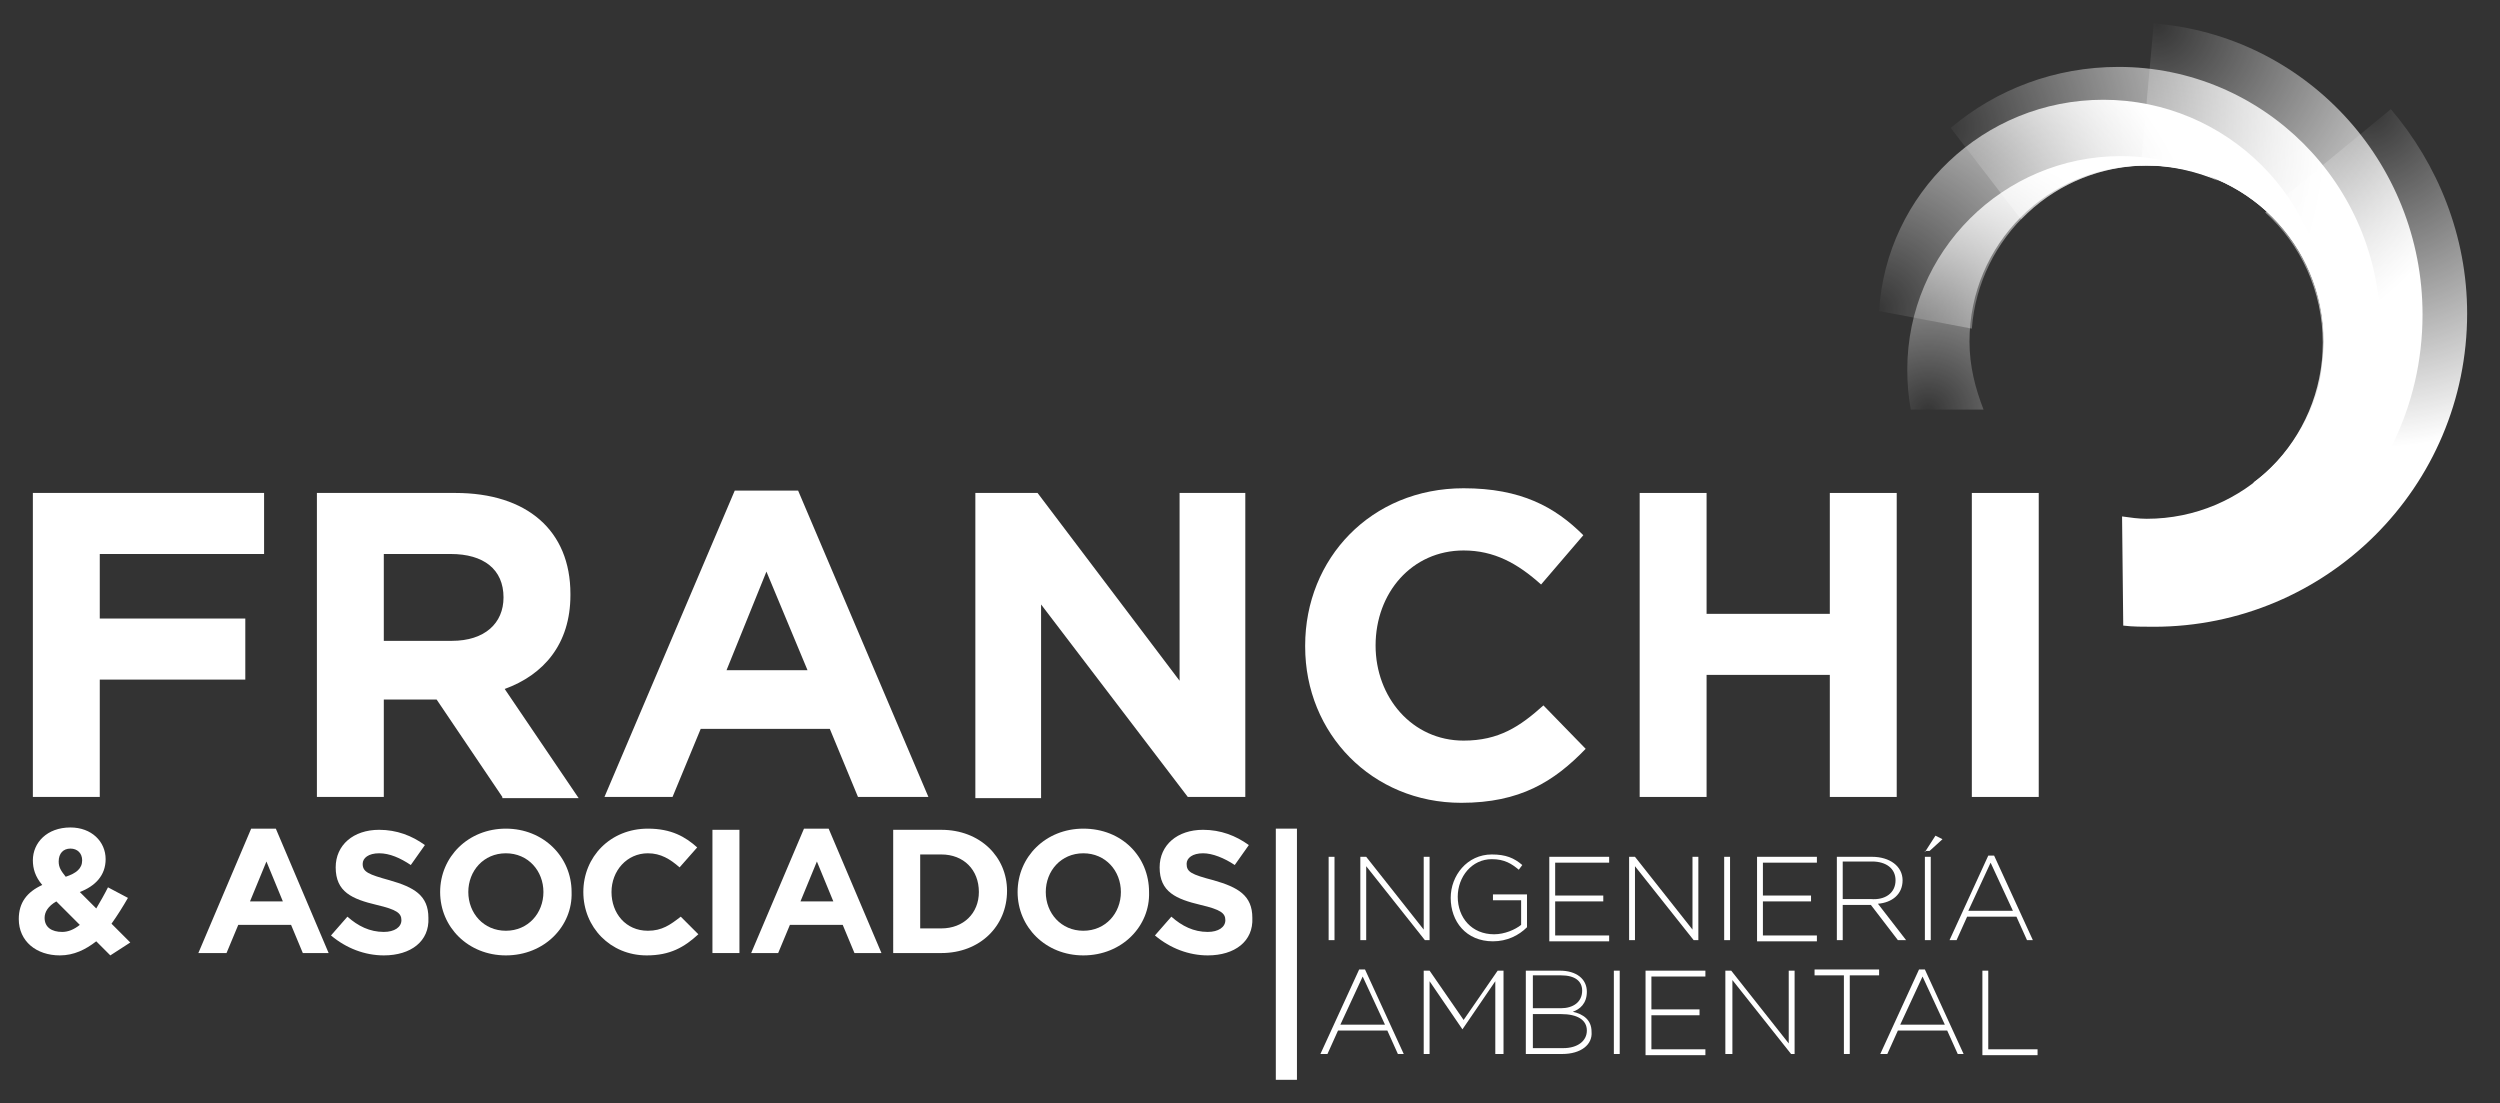 <?xml version="1.0" encoding="utf-8"?>
<!-- Generator: Adobe Illustrator 21.0.0, SVG Export Plug-In . SVG Version: 6.00 Build 0)  -->
<svg version="1.1" id="Layer_1" xmlns="http://www.w3.org/2000/svg" xmlns:xlink="http://www.w3.org/1999/xlink" x="0px" y="0px"
	 viewBox="0 0 213 94" style="enable-background:new 0 0 213 94;" xml:space="preserve">
<rect x="0" y="0" width="213" height="94" fill="#333333" stroke="none"/>
<style type="text/css">
	.st0{fill:url(#SVGID_1_);}
	.st1{fill:url(#SVGID_2_);}
	.st2{fill:url(#SVGID_3_);}
	.st3{fill:url(#SVGID_4_);}
	.st4{fill:#FFFFFF;}
	.st5{fill:url(#SVGID_5_);}
</style>
<g id="Franchi_Asociados">
	<g>
		
			<radialGradient id="SVGID_1_" cx="445.52" cy="26.33" r="28.533" gradientTransform="matrix(-1 0 0 1 605.33 0)" gradientUnits="userSpaceOnUse">
			<stop  offset="0" style="stop-color:#FFFFFF;stop-opacity:1.000000e-02"/>
			<stop  offset="0.969" style="stop-color:#FFFFFF;stop-opacity:0.97"/>
			<stop  offset="1" style="stop-color:#FFFFFF"/>
		</radialGradient>
		<path class="st0" d="M198,29.1c0-8.3-6.7-15-15-15c-7.9,0-14.4,6.1-15,13.9l-7.9-1.5c0.6-10,8.9-18,19.1-18
			c10.5,0,19.1,8.5,19.1,19.1c0,1.8-0.2,3.5-0.7,5.2C197.8,31.6,198,30.4,198,29.1z"/>
		
			<radialGradient id="SVGID_2_" cx="440.022" cy="10.863" r="32.923" gradientTransform="matrix(-1 0 0 1 605.33 0)" gradientUnits="userSpaceOnUse">
			<stop  offset="0" style="stop-color:#FFFFFF;stop-opacity:1.000000e-02"/>
			<stop  offset="1" style="stop-color:#FFFFFF"/>
		</radialGradient>
		<path class="st1" d="M197.8,31.5c0.1-0.8,0.2-1.6,0.2-2.4c0-8.3-6.7-15-15-15c-4.2,0-8,1.7-10.8,4.6l-6-7.8
			c3.9-3.3,8.9-5.2,14.3-5.2c12.3,0,22.3,10,22.3,22.3c0,1.2-0.1,2.5-0.3,3.7L197.8,31.5z"/>
		
			<radialGradient id="SVGID_3_" cx="421.558" cy="2.11" r="30.351" gradientTransform="matrix(-1 0 0 1 605.33 0)" gradientUnits="userSpaceOnUse">
			<stop  offset="0" style="stop-color:#FFFFFF;stop-opacity:1.000000e-02"/>
			<stop  offset="1" style="stop-color:#FFFFFF"/>
		</radialGradient>
		<path class="st2" d="M197.1,46.2l-5.1-5.1c3.7-2.7,6-7.1,6-12c0-8.3-6.7-15-15-15c-0.2,0-0.4,0-0.6,0L183.5,2
			c12.8,1,22.9,11.7,22.9,24.8C206.4,34.7,202.8,41.7,197.1,46.2z"/>
		
			<radialGradient id="SVGID_4_" cx="403.419" cy="9.384" r="28.753" gradientTransform="matrix(-1 0 0 1 605.33 0)" gradientUnits="userSpaceOnUse">
			<stop  offset="0" style="stop-color:#FFFFFF;stop-opacity:1.000000e-02"/>
			<stop  offset="1" style="stop-color:#FFFFFF"/>
		</radialGradient>
		<path class="st3" d="M180.8,44c0.7,0.1,1.4,0.2,2.1,0.2c8.3,0,15-6.7,15-15c0-4.4-1.9-8.4-4.9-11.1l10.7-8.8
			c4,4.7,6.5,10.8,6.5,17.4c0,14.8-12,26.7-26.7,26.7c-0.9,0-1.8,0-2.6-0.1L180.8,44z"/>
		<g>
			<path class="st4" d="M8.5,47.2v5.5h12.4v5.2H8.5v10H2.8V42h19.7v5.2H8.5z"/>
			<path class="st4" d="M42.8,67.9l-5.6-8.3h-4.5v8.3H27V42h11.8c6.1,0,9.8,3.2,9.8,8.6v0.1c0,4.2-2.3,6.8-5.6,8l6.3,9.3H42.8z
				 M42.9,50.9c0-2.4-1.7-3.7-4.5-3.7h-5.7v7.4h5.8C41.3,54.6,42.9,53.1,42.9,50.9L42.9,50.9z"/>
			<path class="st4" d="M73.1,67.9l-2.4-5.8h-11l-2.4,5.8h-5.8l11.1-26.1H68l11.1,26.1H73.1z M65.3,48.7l-3.4,8.4h6.9L65.3,48.7z"/>
			<path class="st4" d="M101.2,67.9L88.7,51.5v16.5h-5.6V42h5.3l12.1,16V42h5.6v25.9H101.2z"/>
			<path class="st4" d="M124.5,68.4c-7.6,0-13.3-5.9-13.3-13.3V55c0-7.4,5.6-13.4,13.5-13.4c4.9,0,7.8,1.6,10.2,4l-3.6,4.2
				c-2-1.8-4-2.9-6.6-2.9c-4.4,0-7.5,3.6-7.5,8.1V55c0,4.4,3.1,8.1,7.5,8.1c3,0,4.8-1.2,6.8-3l3.6,3.7
				C132.4,66.6,129.5,68.4,124.5,68.4z"/>
			<path class="st4" d="M155.9,67.9V57.5h-10.5v10.4h-5.7V42h5.7v10.3h10.5V42h5.7v25.9H155.9z"/>
			<path class="st4" d="M168,67.9V42h5.7v25.9H168z"/>
		</g>
		<g>
			<path class="st4" d="M9.4,81.4l-1.2-1.2c-0.9,0.7-1.9,1.2-3.1,1.2c-2,0-3.5-1.2-3.5-3.1c0-1.4,0.7-2.3,2-2.9
				C3,74.7,2.8,74,2.8,73.3c0-1.5,1.2-2.8,3.2-2.8c1.8,0,3,1.2,3,2.7c0,1.4-0.9,2.3-2.2,2.8l1.4,1.4c0.3-0.5,0.7-1.2,1-1.8l1.7,0.9
				c-0.4,0.7-0.9,1.5-1.4,2.2l1.6,1.6L9.4,81.4z M4.8,76.8c-0.7,0.4-1,0.9-1,1.4c0,0.8,0.6,1.2,1.5,1.2c0.5,0,1-0.2,1.5-0.6
				L4.8,76.8z M6,72.3c-0.6,0-1,0.4-1,1.1c0,0.5,0.2,0.8,0.6,1.3C6.5,74.4,7,74,7,73.3C7,72.7,6.6,72.3,6,72.3z"/>
			<path class="st4" d="M25.8,81.2l-1-2.4h-4.5l-1,2.4h-2.4l4.5-10.6h2.1l4.5,10.6H25.8z M22.7,73.4l-1.4,3.4h2.8L22.7,73.4z"/>
			<path class="st4" d="M32.7,81.4c-1.6,0-3.2-0.6-4.5-1.7l1.4-1.6c0.9,0.8,1.9,1.3,3.1,1.3c0.9,0,1.5-0.4,1.5-1v0
				c0-0.6-0.4-0.9-2.1-1.3c-2.1-0.5-3.5-1.1-3.5-3.2v0c0-1.9,1.5-3.2,3.7-3.2c1.5,0,2.8,0.5,3.9,1.3l-1.2,1.7c-0.9-0.6-1.8-1-2.7-1
				c-0.9,0-1.4,0.4-1.4,0.9v0c0,0.7,0.5,0.9,2.3,1.4c2.1,0.6,3.3,1.3,3.3,3.2v0C36.6,80.2,35,81.4,32.7,81.4z"/>
			<path class="st4" d="M43.1,81.4c-3.2,0-5.6-2.4-5.6-5.4v0c0-3,2.4-5.4,5.6-5.4c3.2,0,5.6,2.4,5.6,5.4v0
				C48.8,78.9,46.4,81.4,43.1,81.4z M46.3,76c0-1.8-1.3-3.3-3.2-3.3c-1.9,0-3.2,1.5-3.2,3.3v0c0,1.8,1.3,3.3,3.2,3.3
				C45,79.3,46.3,77.8,46.3,76L46.3,76z"/>
			<path class="st4" d="M55.1,81.4c-3.1,0-5.4-2.4-5.4-5.4v0c0-3,2.3-5.4,5.5-5.4c2,0,3.2,0.7,4.2,1.6l-1.5,1.7
				c-0.8-0.7-1.6-1.2-2.7-1.2c-1.8,0-3.1,1.5-3.1,3.3v0c0,1.8,1.2,3.3,3.1,3.3c1.2,0,1.9-0.5,2.8-1.2l1.5,1.5
				C58.3,80.7,57.1,81.4,55.1,81.4z"/>
			<path class="st4" d="M60.7,81.2V70.7H63v10.5H60.7z"/>
			<path class="st4" d="M72.8,81.2l-1-2.4h-4.5l-1,2.4H64l4.5-10.6h2.1l4.5,10.6H72.8z M69.6,73.4l-1.4,3.4H71L69.6,73.4z"/>
			<path class="st4" d="M80.2,81.2h-4.1V70.7h4.1c3.3,0,5.6,2.3,5.6,5.2v0C85.8,78.9,83.5,81.2,80.2,81.2z M83.4,76
				c0-1.9-1.3-3.2-3.2-3.2h-1.8v6.3h1.8C82.1,79.1,83.4,77.8,83.4,76L83.4,76z"/>
			<path class="st4" d="M92.3,81.4c-3.2,0-5.6-2.4-5.6-5.4v0c0-3,2.4-5.4,5.6-5.4c3.3,0,5.6,2.4,5.6,5.4v0
				C98,78.9,95.6,81.4,92.3,81.4z M95.5,76c0-1.8-1.3-3.3-3.2-3.3c-1.9,0-3.2,1.5-3.2,3.3v0c0,1.8,1.3,3.3,3.2,3.3
				C94.2,79.3,95.5,77.8,95.5,76L95.5,76z"/>
			<path class="st4" d="M102.9,81.4c-1.6,0-3.2-0.6-4.5-1.7l1.4-1.6c0.9,0.8,1.9,1.3,3.1,1.3c0.9,0,1.5-0.4,1.5-1v0
				c0-0.6-0.4-0.9-2.1-1.3c-2.1-0.5-3.5-1.1-3.5-3.2v0c0-1.9,1.5-3.2,3.7-3.2c1.5,0,2.8,0.5,3.9,1.3l-1.2,1.7c-0.9-0.6-1.9-1-2.7-1
				c-0.9,0-1.4,0.4-1.4,0.9v0c0,0.7,0.4,0.9,2.3,1.4c2.1,0.6,3.3,1.3,3.3,3.2v0C106.8,80.2,105.2,81.4,102.9,81.4z"/>
		</g>
		<g>
			<path class="st4" d="M113.2,80.1v-7.1h0.5v7.1H113.2z"/>
			<path class="st4" d="M121.4,80.1l-5-6.3v6.3h-0.5v-7.1h0.5l4.9,6.2v-6.2h0.5v7.1H121.4z"/>
			<path class="st4" d="M127.2,80.2c-2.3,0-3.6-1.7-3.6-3.7v0c0-1.9,1.4-3.7,3.5-3.7c1.2,0,1.9,0.3,2.6,0.9l-0.3,0.4
				c-0.6-0.5-1.2-0.9-2.3-0.9c-1.7,0-2.9,1.5-2.9,3.2v0c0,1.8,1.2,3.2,3.1,3.2c0.9,0,1.8-0.4,2.3-0.8v-2.1h-2.4v-0.5h2.9v2.8
				C129.4,79.7,128.4,80.2,127.2,80.2z"/>
			<path class="st4" d="M132,80.1v-7.1h5.1v0.5h-4.6v2.8h4.1v0.5h-4.1v2.9h4.6v0.5H132z"/>
			<path class="st4" d="M144.3,80.1l-5-6.3v6.3h-0.5v-7.1h0.5l4.9,6.2v-6.2h0.5v7.1H144.3z"/>
			<path class="st4" d="M146.9,80.1v-7.1h0.5v7.1H146.9z"/>
			<path class="st4" d="M149.7,80.1v-7.1h5.1v0.5h-4.6v2.8h4.1v0.5h-4.1v2.9h4.6v0.5H149.7z"/>
			<path class="st4" d="M161.7,80.1l-2.3-3H157v3h-0.5v-7.1h3c1.5,0,2.6,0.8,2.6,2v0c0,1.2-0.9,1.9-2.1,2l2.4,3.1H161.7z M161.5,75
				c0-1-0.8-1.6-2-1.6H157v3.2h2.4C160.6,76.7,161.5,76.1,161.5,75L161.5,75z"/>
			<path class="st4" d="M164,80.1v-7.1h0.5v7.1H164z M164,72.6l0.9-1.4l0.6,0.3l-1.1,1H164z"/>
			<path class="st4" d="M172.7,80.1l-0.9-2h-4.2l-0.9,2h-0.6l3.3-7.2h0.5l3.3,7.2H172.7z M169.6,73.5l-1.9,4.1h3.8L169.6,73.5z"/>
			<path class="st4" d="M119.1,89.8l-0.9-2h-4.2l-0.9,2h-0.6l3.3-7.2h0.5l3.3,7.2H119.1z M116.1,83.2l-1.9,4.1h3.8L116.1,83.2z"/>
			<path class="st4" d="M127.4,89.8v-6.2l-2.8,4.1h0l-2.8-4.1v6.2h-0.5v-7.1h0.5l2.9,4.2l2.9-4.2h0.5v7.1H127.4z"/>
			<path class="st4" d="M133.1,89.8H130v-7.1h2.9c1.4,0,2.3,0.7,2.3,1.8v0c0,1-0.6,1.5-1.2,1.7c0.9,0.2,1.6,0.7,1.6,1.7v0
				C135.7,89,134.7,89.8,133.1,89.8z M134.8,84.4c0-0.8-0.6-1.3-1.8-1.3h-2.4v2.8h2.4C134,85.9,134.8,85.4,134.8,84.4L134.8,84.4z
				 M135.2,87.8c0-0.9-0.8-1.4-2.2-1.4h-2.4v2.9h2.6C134.4,89.3,135.2,88.7,135.2,87.8L135.2,87.8z"/>
			<path class="st4" d="M137.5,89.8v-7.1h0.5v7.1H137.5z"/>
			<path class="st4" d="M140.2,89.8v-7.1h5.1v0.5h-4.6v2.8h4.1v0.5h-4.1v2.9h4.6v0.5H140.2z"/>
			<path class="st4" d="M152.6,89.8l-5-6.3v6.3H147v-7.1h0.5l4.9,6.2v-6.2h0.5v7.1H152.6z"/>
			<path class="st4" d="M157.6,83.1v6.7h-0.5v-6.7h-2.5v-0.5h5.5v0.5H157.6z"/>
			<path class="st4" d="M166.8,89.8l-0.9-2h-4.2l-0.9,2h-0.6l3.3-7.2h0.5l3.3,7.2H166.8z M163.8,83.2l-1.9,4.1h3.8L163.8,83.2z"/>
			<path class="st4" d="M168.9,89.8v-7.1h0.5v6.7h4.2v0.5H168.9z"/>
		</g>
		<rect x="108.7" y="70.6" class="st4" width="1.8" height="21.4"/>
		<radialGradient id="SVGID_5_" cx="164.274" cy="35.089" r="23.082" gradientUnits="userSpaceOnUse">
			<stop  offset="0" style="stop-color:#FFFFFF;stop-opacity:1.000000e-02"/>
			<stop  offset="1" style="stop-color:#FFFFFF"/>
		</radialGradient>
		<path class="st5" d="M180.7,13.3c-10,0-18.2,8.1-18.2,18.2c0,1.2,0.1,2.3,0.3,3.4h6.2c-0.7-1.8-1.2-3.7-1.2-5.8
			c0-8.3,6.7-15,15-15c2.2,0,4.3,0.5,6.2,1.3C186.6,14.1,183.8,13.3,180.7,13.3z"/>
	</g>
</g>
</svg>
